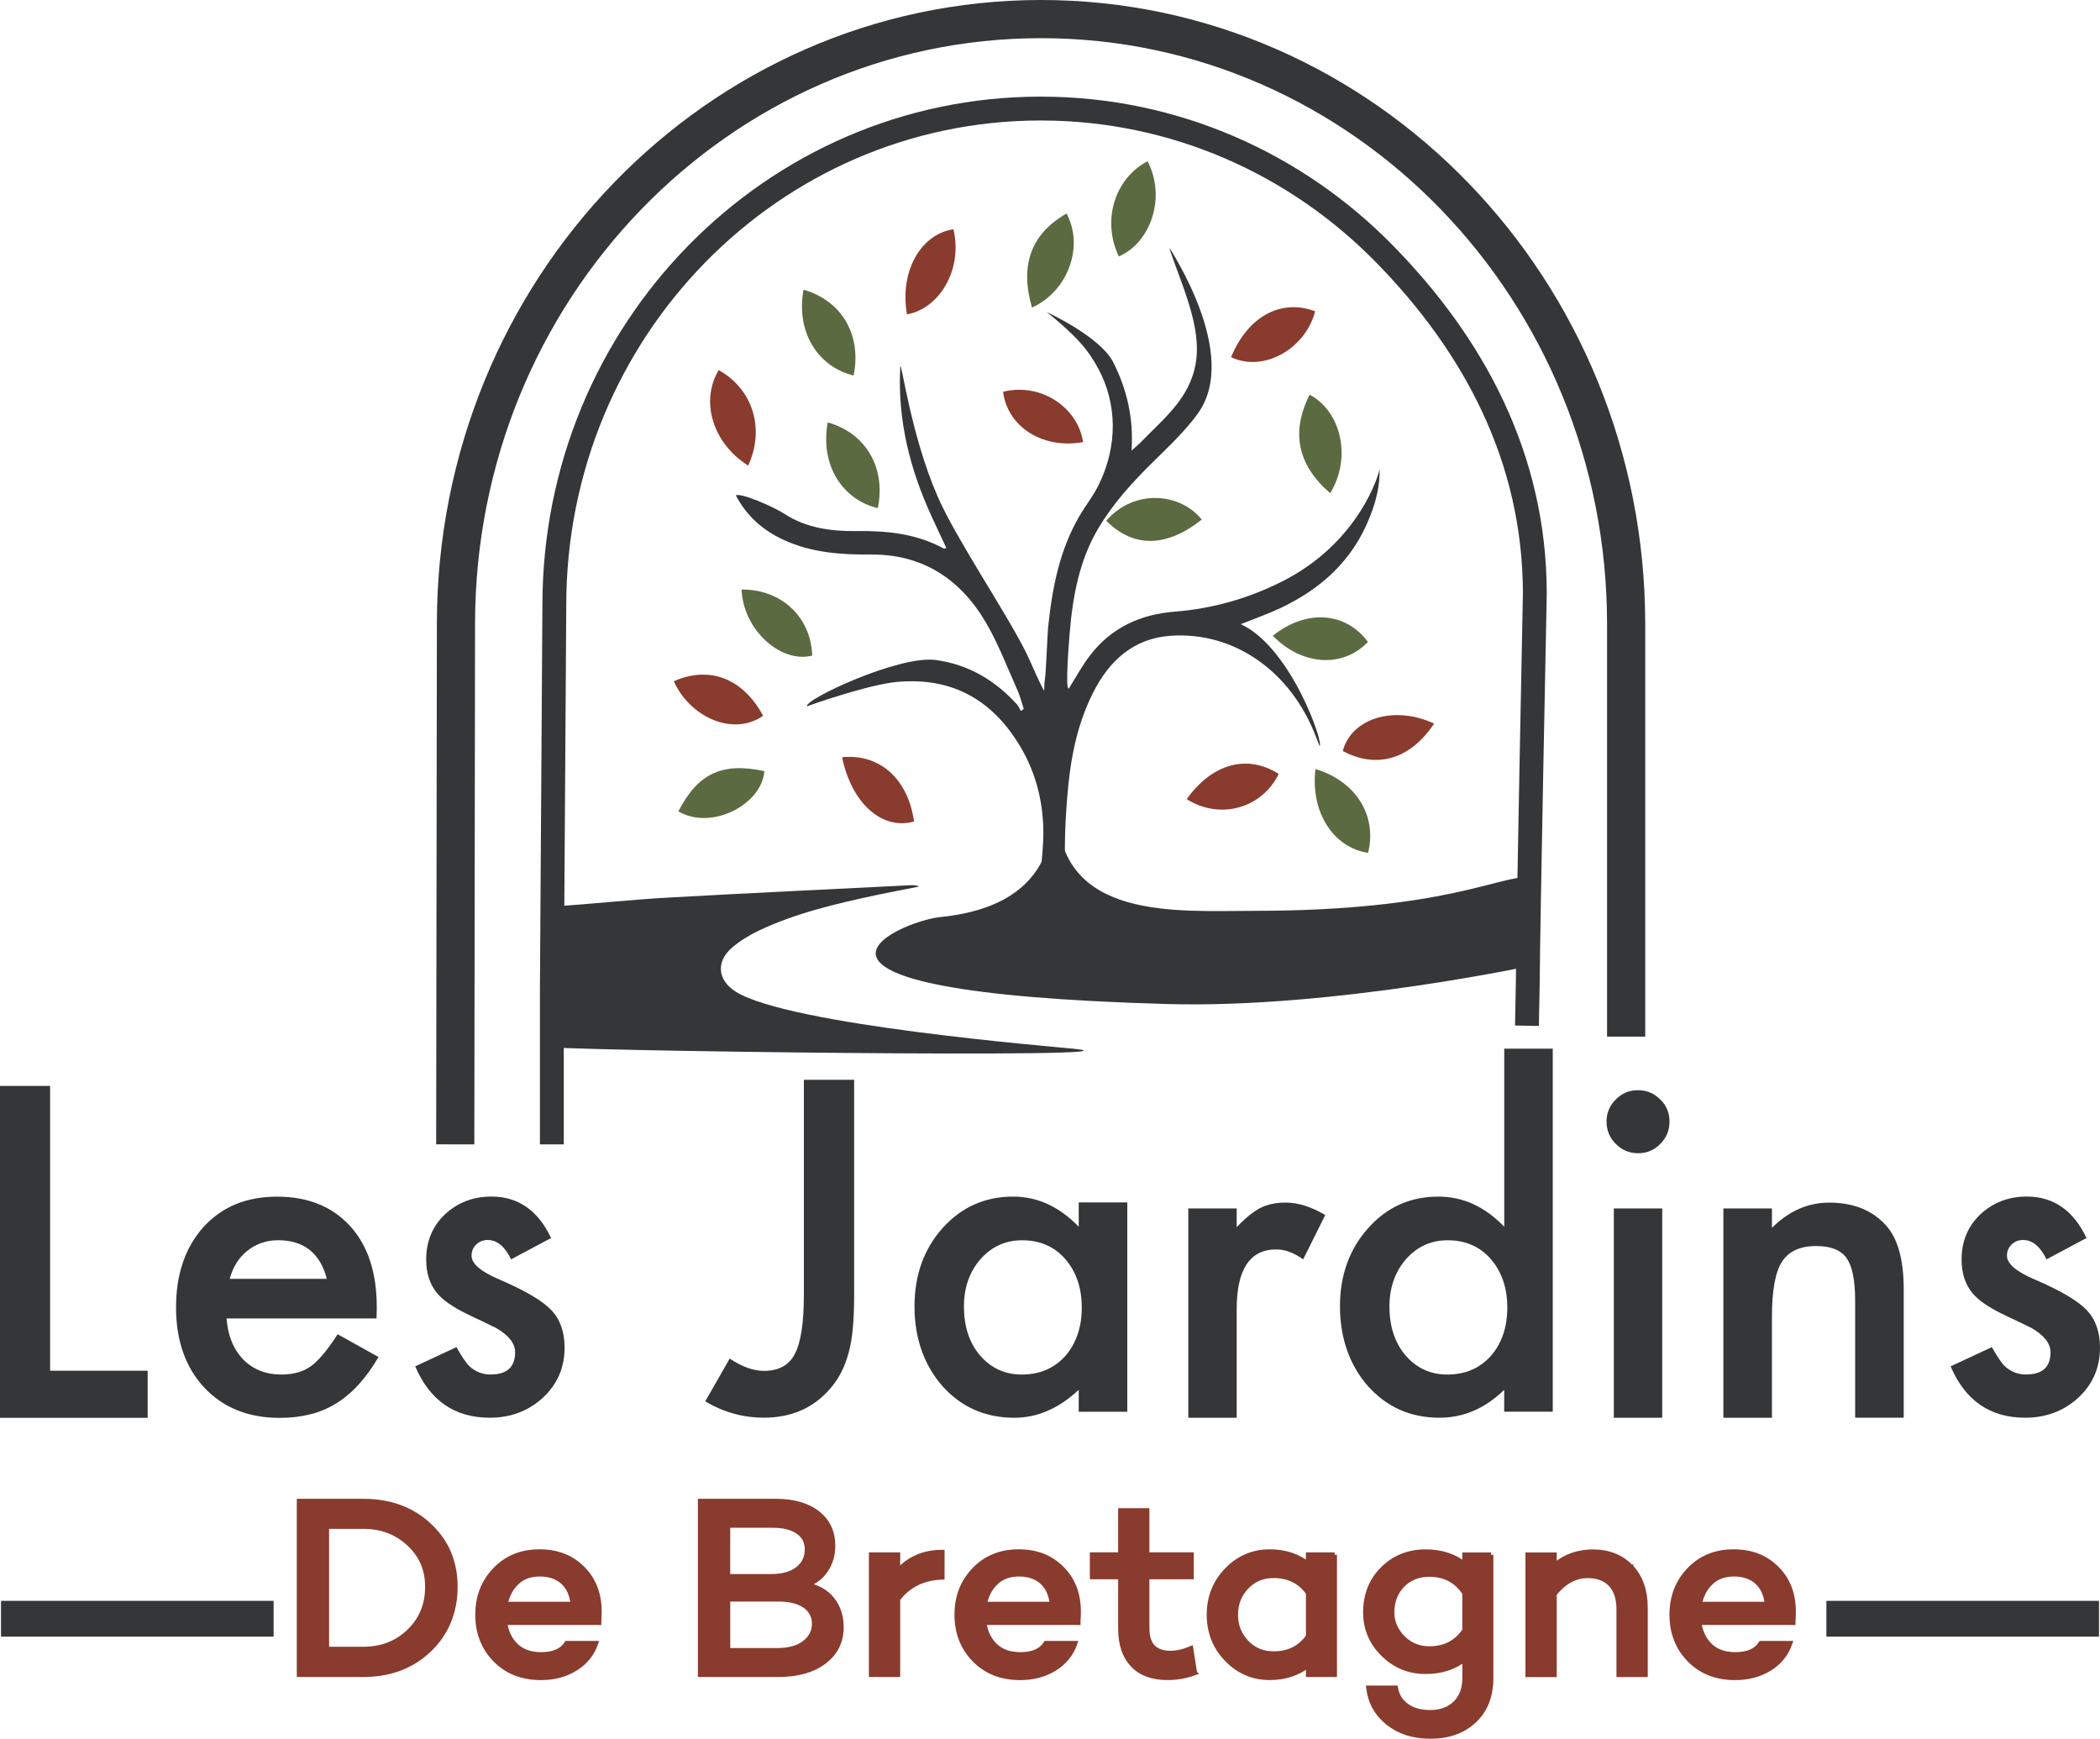 <?xml version="1.0" encoding="UTF-8"?>
<svg id="Calque_2" data-name="Calque 2" xmlns="http://www.w3.org/2000/svg" viewBox="0 0 440.16 364.4">
  <defs>
    <style>
      .cls-1 {
        stroke-width: 5px;
      }

      .cls-1, .cls-2, .cls-3, .cls-4 {
        stroke-miterlimit: 10;
      }

      .cls-1, .cls-2, .cls-4 {
        fill: none;
        stroke: #343638;
      }

      .cls-2 {
        stroke-width: 7.5px;
      }

      .cls-3 {
        stroke: #893b2e;
      }

      .cls-3, .cls-5 {
        fill: #893b2e;
      }

      .cls-6 {
        fill: #5b6a41;
      }

      .cls-6, .cls-5, .cls-7 {
        stroke-width: 0px;
      }

      .cls-4 {
        stroke-width: 8px;
      }

      .cls-7 {
        fill: #343638;
      }
    </style>
  </defs>
  <g id="Calque_2-2" data-name="Calque 2">
    <g>
      <path class="cls-7" d="M10.5,287.27v-59.69H0v69.56h30.95v-9.87H10.5Z"/>
      <path class="cls-7" d="M70.78,279.61c-2.08,3.24-3.92,5.46-5.55,6.67-1.65,1.2-3.73,1.79-6.25,1.79-3.25,0-5.91-1.05-7.98-3.14-2.07-2.14-3.24-5-3.51-8.61h31.44l.04-2.38c0-7.24-1.86-12.89-5.58-16.98-3.76-4.11-8.86-6.17-15.32-6.17s-11.53,2.12-15.41,6.35c-3.84,4.3-5.76,9.91-5.76,16.85s1.98,12.62,5.95,16.85c3.96,4.2,9.22,6.31,15.76,6.31,2.29,0,4.4-.24,6.36-.73,1.95-.47,3.76-1.24,5.45-2.27,1.68-1.04,3.26-2.35,4.73-3.96,1.48-1.61,2.87-3.54,4.19-5.79l-8.56-4.77v-.02ZM49.59,264.65c.63-.99,1.4-1.84,2.28-2.54s1.87-1.25,2.95-1.62c1.07-.37,2.22-.57,3.46-.57,5.41,0,8.82,2.7,10.23,8.1h-20.36c.33-1.26.81-2.38,1.44-3.37h0Z"/>
      <path class="cls-7" d="M115.55,274.56c-1.86-1.95-5.48-4.09-10.86-6.4-3.9-1.65-5.85-3.31-5.85-4.99,0-.96.33-1.75,1-2.37.65-.62,1.45-.93,2.38-.93,1.95,0,3.59,1.35,4.91,4.06l8.38-4.47c-2.74-5.79-6.91-8.69-12.52-8.69-3.82,0-7.07,1.25-9.74,3.74-2.62,2.49-3.92,5.65-3.92,9.46,0,2.88.77,5.23,2.3,7.07,1.2,1.44,3.27,2.88,6.21,4.32,1.05.52,2.09,1.01,3.11,1.48,1.02.49,2.04.98,3.06,1.49,2.65,1.55,3.96,3.24,3.96,5.05,0,3.13-1.71,4.68-5.13,4.68-1.71,0-3.18-.57-4.42-1.71-.63-.58-1.55-1.91-2.75-4.02l-8.64,4.02c3.06,7.17,8.27,10.77,15.63,10.77,4.29,0,7.96-1.36,10.99-4.06,3.13-2.85,4.69-6.39,4.69-10.63,0-3.3-.93-5.92-2.8-7.89h0v.02Z"/>
      <path class="cls-7" d="M168.49,226.31v45c0,5.92-.63,10.06-1.89,12.43-1.21,2.38-3.37,3.56-6.48,3.56-2.22,0-4.62-.86-7.17-2.58l-5.13,8.96c3.8,2.28,7.9,3.43,12.3,3.43,5.79,0,10.45-2.06,13.96-6.17,1.79-2.07,3.08-4.62,3.83-7.61.76-2.65,1.12-6.65,1.12-12.03v-45h-10.54Z"/>
      <path class="cls-7" d="M226.1,252v5.09c-4.06-4.2-8.64-6.31-13.74-6.31-5.92,0-10.84,2.2-14.78,6.58-3.93,4.39-5.9,9.86-5.9,16.44s1.97,12.29,5.9,16.75c3.96,4.39,8.98,6.58,15.04,6.58,4.8,0,9.31-1.95,13.48-5.85v4.59h10.18v-43.87h-10.18ZM223.26,284.2c-2.31,2.58-5.35,3.87-9.11,3.87-3.51,0-6.42-1.33-8.73-4-2.26-2.64-3.38-6.07-3.38-10.27,0-3.93,1.16-7.24,3.47-9.91,2.34-2.64,5.25-3.96,8.75-3.96,3.69,0,6.7,1.3,9.01,3.92,2.31,2.67,3.47,6.07,3.47,10.18s-1.16,7.52-3.47,10.18h0Z"/>
      <path class="cls-7" d="M269.39,252.04c-2.01,0-3.76.37-5.22,1.12-1.44.73-3.09,2.06-4.96,4.02v-3.92h-10.14v43.87h10.14v-22.75c0-8.36,2.77-12.53,8.29-12.53,1.83,0,3.71.69,5.64,2.08l4.63-9.28c-2.91-1.75-5.71-2.62-8.38-2.62h0Z"/>
      <path class="cls-7" d="M315.29,219.79v37.3c-4.06-4.2-8.65-6.31-13.8-6.31-5.91,0-10.83,2.21-14.73,6.62-3.93,4.39-5.9,9.85-5.9,16.39s1.97,12.29,5.9,16.75c3.96,4.39,8.95,6.58,14.96,6.58,5.05,0,9.57-1.95,13.56-5.85v4.59h10.18v-76.08h-10.18.01ZM312.45,284.2c-2.31,2.58-5.35,3.87-9.11,3.87-3.51,0-6.42-1.33-8.73-4-2.25-2.64-3.38-6.07-3.38-10.27,0-3.93,1.16-7.24,3.47-9.91,2.34-2.64,5.25-3.96,8.75-3.96,3.69,0,6.7,1.3,9.01,3.92,2.31,2.67,3.47,6.07,3.47,10.18s-1.16,7.52-3.47,10.18h-.01Z"/>
      <path class="cls-7" d="M347.99,230.42c-1.29-1.29-2.85-1.94-4.69-1.94s-3.34.64-4.63,1.94-1.94,2.83-1.94,4.59c0,1.86.64,3.44,1.94,4.73,1.29,1.29,2.85,1.95,4.69,1.95s3.37-.65,4.63-1.95c1.29-1.29,1.94-2.85,1.94-4.68s-.64-3.38-1.94-4.65h0ZM338.26,253.26v43.87h10.14v-43.87h-10.14Z"/>
      <path class="cls-7" d="M395.34,256.86c-2.86-3.21-6.83-4.82-11.95-4.82-4.43,0-8.44,1.75-11.99,5.28v-4.06h-10.18v43.87h10.18v-21.17c0-5.46.69-9.31,2.08-11.49,1.41-2.22,3.8-3.33,7.16-3.33,3.09,0,5.22.84,6.39,2.52,1.21,1.65,1.81,4.63,1.81,8.96v24.5h10.18v-26.9c0-6.18-1.23-10.64-3.69-13.37h.01Z"/>
      <path class="cls-7" d="M437.37,274.56c-1.86-1.95-5.48-4.09-10.86-6.4-3.9-1.65-5.85-3.31-5.85-4.99,0-.96.33-1.75,1-2.37.65-.62,1.45-.93,2.38-.93,1.95,0,3.59,1.35,4.91,4.06l8.38-4.47c-2.74-5.79-6.91-8.69-12.52-8.69-3.82,0-7.07,1.25-9.74,3.74-2.62,2.49-3.92,5.65-3.92,9.46,0,2.88.77,5.23,2.3,7.07,1.2,1.44,3.27,2.88,6.21,4.32,1.05.52,2.09,1.01,3.11,1.48,1.02.49,2.04.98,3.06,1.49,2.65,1.55,3.96,3.24,3.96,5.05,0,3.13-1.71,4.68-5.13,4.68-1.71,0-3.18-.57-4.42-1.71-.63-.58-1.55-1.91-2.75-4.02l-8.64,4.02c3.06,7.17,8.27,10.77,15.63,10.77,4.29,0,7.96-1.36,10.99-4.06,3.13-2.85,4.69-6.39,4.69-10.63,0-3.3-.93-5.92-2.8-7.89h0v.02Z"/>
    </g>
    <g>
      <path class="cls-6" d="M234.51,53.74c-3.56-7.39-.99-16.24,6.02-19.95,3.98,7.64.6,17.11-6.02,19.95Z"/>
      <path class="cls-5" d="M275.66,65.24c-2.09,7.94-10.83,12.84-17.62,9.62,3.49-8.53,10.45-12.32,17.62-9.62Z"/>
      <path class="cls-6" d="M168.42,60.72c8.03,2.27,12.22,9.53,10.5,17.97-7.07-1.65-12.18-8.64-10.5-17.97Z"/>
      <path class="cls-5" d="M156.82,97.58c-7.44-4.68-10.09-13.48-6.18-20.02,7.14,3.99,9.75,12.26,6.18,20.02Z"/>
      <path class="cls-5" d="M190.11,65.88c-1.59-8.82,2.75-16.77,9.73-17.84,2.04,8.62-3.13,16.71-9.73,17.84h0Z"/>
      <path class="cls-6" d="M278.81,103.36c-6.87-5.92-8.26-12.79-4.31-20.65,6.7,3.58,8.81,13.34,4.31,20.65Z"/>
      <path class="cls-6" d="M216.31,64.46c-2.61-8.94-.17-15.47,7.24-19.71,3.7,6.89.34,16.25-7.24,19.71Z"/>
      <path class="cls-7" d="M289.16,98.26c.1,3.5-.75,6.8-2.01,9.99-3.6,9.24-10.29,15.15-18.66,19.14-2.58,1.22-5.29,2.16-8.42,3.42,10.55,4.86,17.52,25.23,16.5,25.5-.25-.63-.49-1.22-.71-1.8-5.21-13.79-17.18-22.18-30.44-21.27-7.73.52-12.89,5.08-16.39,12.09-3.4,6.79-4.75,14.18-5.34,21.74-.55,7.1-.87,14.22.35,21.27.49,2.83,1.27,5.51,2.42,7.98-.91-.52-1.77-1.17-2.59-1.95-2.34-2.36-4.07-5.58-6.34-8.12.61-3.23.95-6.54,1.11-9.9.32-6.56-1.04-13.14-4.18-18.82-5.96-10.77-14.8-15.72-26.58-14.6-5.97.57-18.13,4.85-18.74,5.1-.65-1.39,19.31-10.75,26.98-9.71,6.76.92,12.37,4.16,17.04,9.32.35.38.55.91.81,1.37.21-.15.41-.31.61-.45-.44-1.32-.77-2.68-1.32-3.92-2.15-4.77-4.01-9.74-6.63-14.2-5.48-9.32-13.51-14.3-24.04-14.22-6.28.05-12.49-.37-18.35-3.08-4.19-1.93-7.63-4.81-10.01-9.32,1.02-.6,7.8,2.32,10.18,3.87,4.57,2.98,9.82,3.67,15.06,3.61,6.38-.09,12.58.52,18.36,3.67.07.04.21-.04.53-.11-1.05-2.25-2.09-4.43-3.09-6.63-4.55-9.88-7.18-20.23-6.57-31.33.12-2.06,2.14,14.22,7.87,27.25,3.9,8.86,13.93,23.6,18.3,32.22,1.37,2.72,2.43,5.6,3.99,8.43.04-.78,0-1.58.14-2.34.24-1.42.54-9.48.67-10.85.85-8.28,2.39-16.34,6.63-23.54,1.33-2.27,2.99-4.33,4.11-6.71,3.84-7.99,3.78-16.74-.25-24.17-2.09-3.86-4.1-6.09-8.57-9.99-.65-.56-1.36-1.12-2.18-1.78,0,0,11.28,5.12,14,10.64,2.77,5.58,4.21,11.5,3.77,18.37.85-.77,1.36-1.18,1.83-1.65,2.58-2.67,5.39-5.14,7.67-8.07,5.93-7.63,4.74-14.77,1.51-24.06-1.28-3.67-3.28-8.7-2.98-8.64-.3-.06,14.93,22.08,5.85,34.67-2.66,3.67-6.01,6.81-9.24,9.99-4.34,4.27-8.46,8.72-11.62,14.07-3.98,6.71-5.37,14.26-6,22.02-.15,1.88-.96,11.62-.19,11.57,1.43-2.27,2.77-4.77,4.45-6.96,4.59-5.96,10.67-8.62,17.83-9.19,7.77-.61,15.17-2.69,22.28-6.23,16.48-8.23,20.59-22.98,20.59-23.7l.02-.02-.02.02Z"/>
      <path class="cls-6" d="M251.89,108.88c-7.42,5.91-14.35,5.95-20.03.25,6.16-6.99,15.75-5.62,20.03-.25Z"/>
      <path class="cls-6" d="M266.78,133.24c7.03-5.62,15.24-5.03,19.94,1.29-5.26,5.51-13.79,5-19.94-1.29Z"/>
      <path class="cls-5" d="M141.23,142.77c7.53-3.32,14.51-.56,18.72,7.24-6.32,4.42-15.37.25-18.72-7.24Z"/>
      <path class="cls-6" d="M142.19,170.04c4.07-7.95,9.22-10.36,18.03-8.42-.59,7.1-11.2,12.48-18.03,8.42Z"/>
      <path class="cls-5" d="M300.59,151.64c-4.98,7.5-12.03,9.57-19.15,5.75,1.85-6.88,10.8-9.63,19.15-5.75Z"/>
      <path class="cls-5" d="M176.5,158.69c7.94-.76,13.8,4.55,15.09,13.47-6.67,1.91-13.1-3.78-15.09-13.47Z"/>
      <path class="cls-6" d="M155.44,123.55c8.38-.06,14.53,5.79,14.8,13.85-6.69,1.69-14.5-5.52-14.8-13.85Z"/>
      <path class="cls-5" d="M248.73,167.48c5.37-7.5,12.71-9.46,19.28-5.29-3.47,7.21-12.29,9.71-19.28,5.29h0Z"/>
      <path class="cls-6" d="M275.72,161.18c8.49,2.53,12.98,9.8,11.03,17.56-7.34-1.12-12.1-8.6-11.03-17.56Z"/>
      <path class="cls-6" d="M173.49,88.52c8.03,2.27,12.22,9.53,10.5,17.97-7.07-1.65-12.18-8.64-10.5-17.97Z"/>
      <path class="cls-5" d="M227,92.65c-8.39,1.53-15.85-3.17-16.75-10.55,8.2-2.01,15.78,3.57,16.75,10.55Z"/>
    </g>
    <path class="cls-4" d="M95.42,239.83l.15-109.02c0-70.04,54.91-126.81,122.64-126.81,33.86,0,64.52,14.2,86.71,37.15,22.18,22.95,35.92,54.64,35.92,89.67v86.43"/>
    <g>
      <line class="cls-2" x1="382.81" y1="339.25" x2="439.95" y2="339.25"/>
      <g>
        <path class="cls-3" d="M89.97,319.69c3.64,3.39,5.45,7.68,5.45,12.88s-1.82,9.7-5.45,13.18c-3.63,3.47-8.25,5.21-13.84,5.21h-13.42v-36.35h13.42c5.6,0,10.21,1.69,13.84,5.08h0ZM85.75,341.9c2.57-2.48,3.85-5.58,3.85-9.33s-1.29-6.61-3.87-9.03-5.78-3.63-9.6-3.63h-7.65v25.71h7.65c3.85,0,7.06-1.24,9.62-3.72Z"/>
        <path class="cls-3" d="M125.54,340.06l-.11-.06v.06h-19.62c.29,1.99,1.07,3.61,2.35,4.84s3.05,1.85,5.29,1.85c2.57,0,4.35-.78,5.34-2.35h6.09c-.78,2.25-2.21,4.01-4.28,5.29s-4.47,1.92-7.22,1.92c-3.92,0-7.11-1.25-9.57-3.76-2.46-2.52-3.69-5.66-3.69-9.44s1.21-6.88,3.63-9.41,5.52-3.8,9.3-3.8,6.68,1.16,9.03,3.48,3.53,5.34,3.53,9.09c0,.96-.04,1.73-.11,2.3h.04ZM108.3,331.66c-1.23,1.18-2.02,2.69-2.38,4.54h14.17c-.21-2.03-.92-3.59-2.14-4.67-1.21-1.09-2.82-1.63-4.81-1.63s-3.61.59-4.84,1.76Z"/>
        <path class="cls-3" d="M174.47,335.24c1.25,1.61,1.87,3.53,1.87,5.78,0,2.99-1.19,5.4-3.58,7.22-2.39,1.81-5.6,2.72-9.62,2.72h-16.36v-36.35h15.77c3.74,0,6.68.84,8.82,2.51,2.14,1.68,3.21,3.96,3.21,6.84,0,1.92-.5,3.63-1.5,5.11-1,1.48-2.35,2.5-4.06,3.07,2.39.46,4.2,1.5,5.45,3.1ZM152.55,319.69v10.69h9.09c2.39,0,4.24-.52,5.56-1.55,1.32-1.04,1.98-2.41,1.98-4.12,0-1.57-.63-2.8-1.9-3.69-1.26-.89-3.06-1.34-5.37-1.34h-9.36ZM168.62,344.31c1.37-1.05,2.06-2.38,2.06-3.98s-.67-2.91-2-3.82-3.18-1.36-5.53-1.36h-10.59v10.74h10.37c2.42,0,4.32-.52,5.69-1.58Z"/>
        <path class="cls-3" d="M197.48,325.3v5.24c-3.99.14-7.09,1.67-9.3,4.6v15.82h-5.56v-25.12h5.56v3.42c2.42-2.64,5.52-3.96,9.3-3.96h0Z"/>
        <path class="cls-3" d="M225.98,340.06l-.11-.06v.06h-19.62c.29,1.99,1.07,3.61,2.35,4.84s3.05,1.85,5.29,1.85c2.57,0,4.35-.78,5.34-2.35h6.09c-.78,2.25-2.21,4.01-4.28,5.29s-4.47,1.92-7.22,1.92c-3.92,0-7.11-1.25-9.57-3.76-2.46-2.52-3.69-5.66-3.69-9.44s1.21-6.88,3.63-9.41,5.52-3.8,9.3-3.8,6.68,1.16,9.03,3.48,3.53,5.34,3.53,9.09c0,.96-.04,1.73-.11,2.3h.04ZM208.74,331.66c-1.23,1.18-2.02,2.69-2.38,4.54h14.17c-.21-2.03-.92-3.59-2.14-4.67-1.21-1.09-2.82-1.63-4.81-1.63s-3.61.59-4.84,1.76Z"/>
        <path class="cls-3" d="M250.42,350.59c-1.85.68-3.76,1.01-5.72,1.01-3.17,0-5.6-.9-7.3-2.7-1.69-1.8-2.54-4.34-2.54-7.62v-10.8h-5.93v-4.65h5.93v-9.25h5.56v9.25h9.3v4.65h-9.3v10.8c0,3.46,1.64,5.18,4.92,5.18,1.32,0,2.74-.32,4.27-.96l.8,5.08h0Z"/>
        <path class="cls-3" d="M279.73,325.84v25.12h-5.51v-1.98c-2.24,1.75-4.94,2.62-8.07,2.62-3.53,0-6.53-1.28-9.01-3.85-2.48-2.56-3.71-5.68-3.71-9.35s1.24-6.79,3.71-9.35c2.48-2.57,5.48-3.85,9.01-3.85,3.14,0,5.83.87,8.07,2.62v-1.98h5.51ZM274.22,342.94v-9.09c-1.71-2.42-4.13-3.63-7.27-3.63-2.28,0-4.18.79-5.69,2.38s-2.27,3.52-2.27,5.8.76,4.21,2.27,5.8c1.51,1.59,3.41,2.38,5.69,2.38,3.14,0,5.56-1.21,7.27-3.63h0Z"/>
        <path class="cls-3" d="M312.51,325.84v25.82c0,3.78-1.17,6.76-3.5,8.95s-5.41,3.29-9.22,3.29c-3.53,0-6.48-.94-8.85-2.83s-3.73-4.33-4.09-7.32h5.67c.25,1.57,1.02,2.81,2.3,3.74s2.94,1.39,4.97,1.39c2.17,0,3.92-.64,5.24-1.92,1.32-1.28,1.98-3.05,1.98-5.29v-3.96c-2.24,1.75-4.97,2.62-8.18,2.62-3.49,0-6.47-1.22-8.93-3.66s-3.69-5.35-3.69-8.74c0-3.7,1.21-6.75,3.63-9.14s5.42-3.58,8.98-3.58c3.21,0,5.93.87,8.18,2.62v-1.98h5.51,0ZM307,341.66v-7.8c-1.75-2.6-4.2-3.9-7.38-3.9-2.32,0-4.21.75-5.67,2.25s-2.19,3.4-2.19,5.72c0,2,.75,3.76,2.25,5.29s3.37,2.3,5.61,2.3c3.21,0,5.66-1.28,7.38-3.85h0Z"/>
        <path class="cls-3" d="M341.85,328.38c2.01,2.12,3.02,4.98,3.02,8.58v14.01h-5.56v-13.68c0-2.28-.57-4.03-1.71-5.24-1.14-1.21-2.74-1.81-4.81-1.81-2.64,0-4.97,1.27-7,3.8v16.94h-5.56v-25.12h5.56v2.25c2.25-1.92,4.95-2.89,8.13-2.89s5.92,1.06,7.94,3.18v-.02Z"/>
        <path class="cls-3" d="M375.84,340.06l-.11-.06v.06h-19.62c.29,1.99,1.07,3.61,2.35,4.84s3.05,1.85,5.29,1.85c2.57,0,4.35-.78,5.34-2.35h6.09c-.78,2.25-2.21,4.01-4.28,5.29s-4.47,1.92-7.22,1.92c-3.92,0-7.11-1.25-9.57-3.76-2.46-2.52-3.69-5.66-3.69-9.44s1.21-6.88,3.63-9.41,5.52-3.8,9.3-3.8,6.68,1.16,9.03,3.48,3.53,5.34,3.53,9.09c0,.96-.03,1.73-.11,2.3h.04ZM358.6,331.66c-1.23,1.18-2.02,2.69-2.38,4.54h14.17c-.21-2.03-.92-3.59-2.14-4.67-1.21-1.09-2.82-1.63-4.81-1.63s-3.61.59-4.84,1.76Z"/>
      </g>
      <line class="cls-2" x1=".21" y1="339.25" x2="57.35" y2="339.25"/>
    </g>
    <path class="cls-7" d="M322.47,202.07c0-1.17-.88-18.09-2.05-18.19-5.87-.52-17.4,6.99-57.39,7.01-16.42,0-41.03,2.15-41.44-21.21h0c-2.03.87,1.98,19.83-24.48,22.51-8.72.88-42.8,15.7,47.55,18.23,35.12.99,77.81-8.34,77.81-8.34Z"/>
    <path class="cls-7" d="M115.82,196.56c-.06-1.48.13-2.97-.04-4.44-.18-1.63.63-2.16,2.47-2.3,7.29-.53,14.55-1.3,21.84-1.71,16.93-.95,33.88-1.74,50.82-2.59.56-.03,1.13,0,1.76.28-2.91.57-5.83,1.11-8.73,1.73-8.61,1.84-17.16,3.83-24.95,7.53-2.01.96-3.94,2.16-5.55,3.54-3.41,2.92-3.09,6.84.85,9.28,11.25,6.98,66.13,11.43,70.75,11.91,20.35,2.08-111.41.43-111.41-.49.16-.04,2.21-21.65,2.16-22.73Z"/>
    <path class="cls-1" d="M115.67,239.83v-32.59l.52-80.42c0-57.48,45.63-104.07,101.94-104.07,28.15,0,53.64,11.65,72.08,30.49,18.45,18.83,31.49,42.45,31.49,71.19,0,0-1.47,72.58-1.47,80.99l-.13,6.85-.05,2.7"/>
  </g>
</svg>